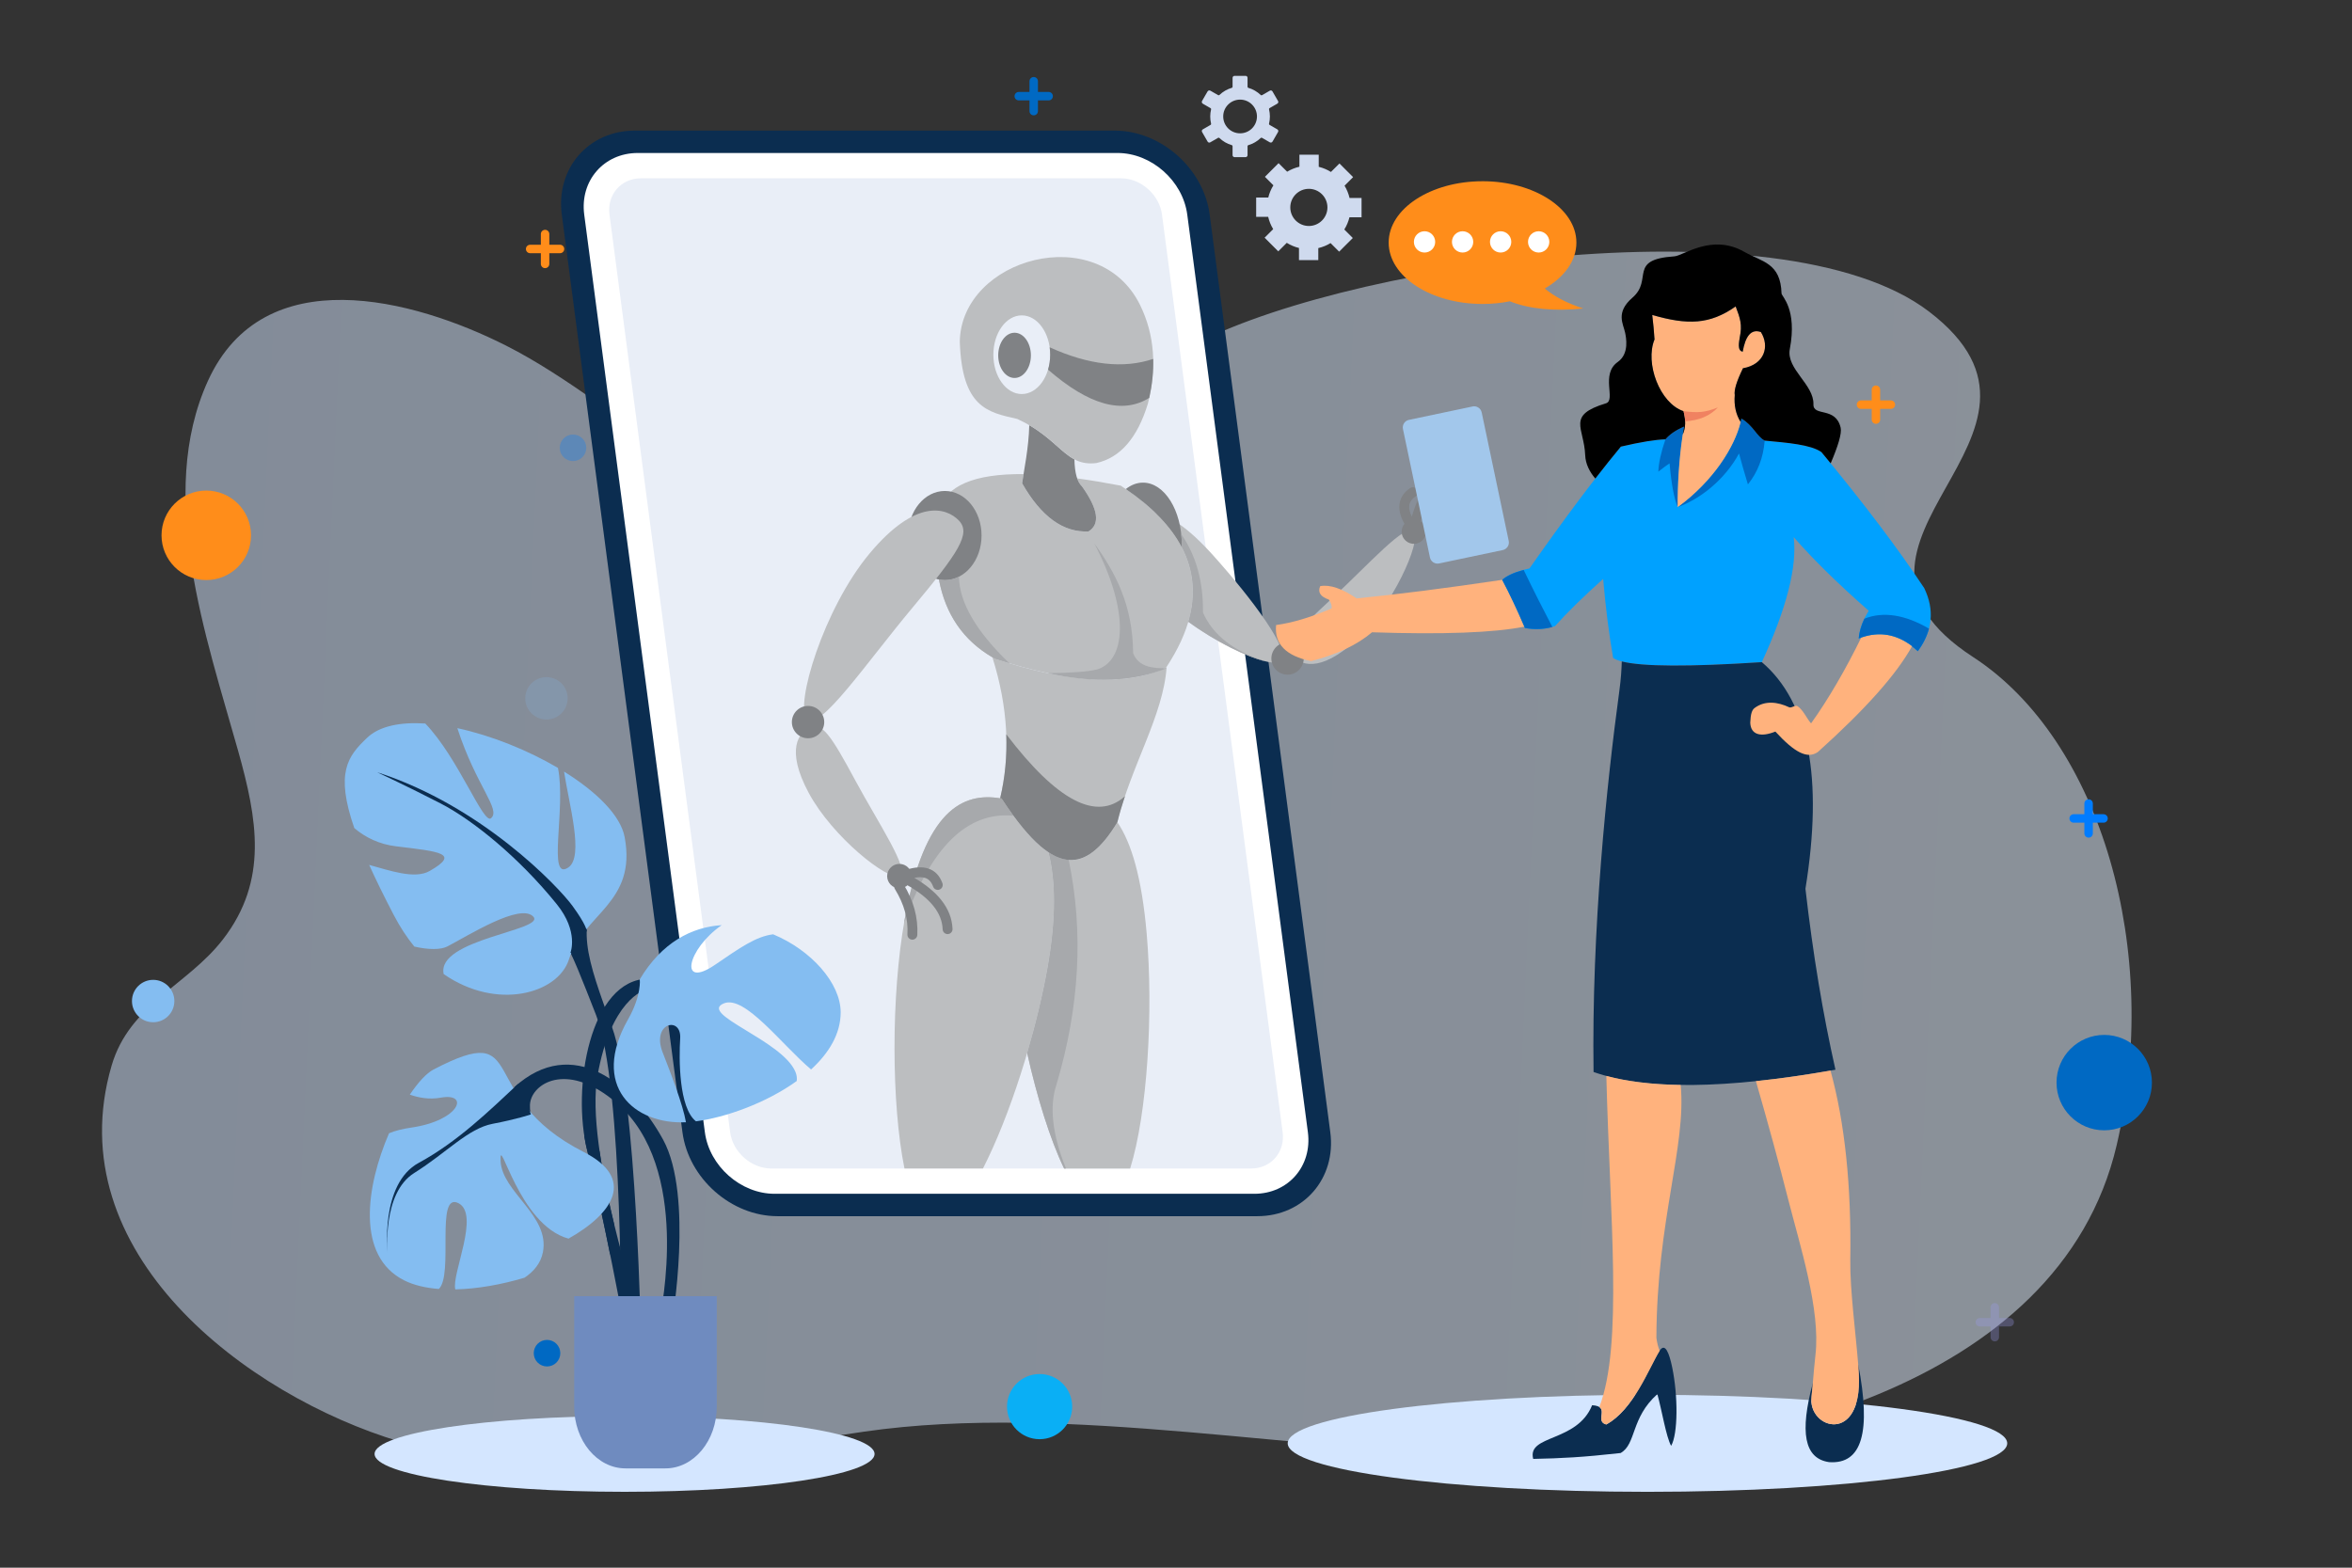 <?xml version="1.0" encoding="UTF-8"?>
<svg id="Layer_1" xmlns="http://www.w3.org/2000/svg" xmlns:xlink="http://www.w3.org/1999/xlink" version="1.1" viewBox="0 0 1500 1000">
  <rect x="0" y="0" width="1500" height="1000" fill="#333333" stroke="none"/>
  <!-- Generator: Adobe Illustrator 29.1.0, SVG Export Plug-In . SVG Version: 2.1.0 Build 142)  -->
  <defs>
    <style>
      .st0 {
        opacity: .2;
      }

      .st0, .st1, .st2 {
        fill: #84bdf1;
      }

      .st3 {
        fill: #ffb27d;
      }

      .st3, .st4, .st5, .st6, .st7, .st8, .st9, .st10, .st11, .st2, .st12, .st13, .st14, .st15, .st16, .st17, .st18 {
        fill-rule: evenodd;
      }

      .st4 {
        fill: #cfdaee;
      }

      .st5 {
        fill: #d4e6ff;
      }

      .st6 {
        fill: #fff;
      }

      .st7 {
        fill: #00a1ff;
      }

      .st8 {
        fill: #e9eef7;
      }

      .st9 {
        fill: #a2c7eb;
      }

      .st10 {
        fill: #f08261;
      }

      .st19, .st11 {
        fill: #0069c3;
      }

      .st20, .st21 {
        fill: #007cff;
      }

      .st22 {
        fill: #0aaff5;
      }

      .st13 {
        fill: #808285;
      }

      .st14, .st23 {
        fill: #ff8d1a;
      }

      .st15 {
        fill: #a7a9ac;
      }

      .st24, .st21 {
        opacity: .3;
      }

      .st16 {
        fill: #bcbec0;
      }

      .st25 {
        fill: url(#New_Gradient_Swatch);
        opacity: .5;
      }

      .st17 {
        fill: #0b2d50;
      }

      .st18 {
        fill: #6f8bbf;
      }

      .st26 {
        fill: #9999ef;
      }
    </style>
    <linearGradient id="New_Gradient_Swatch" data-name="New Gradient Swatch" x1="-3217.01" y1="472.1" x2="-1926.87" y2="472.1" gradientTransform="translate(-1829.04 -41.83) rotate(-177.38) scale(1 -1)" gradientUnits="userSpaceOnUse">
      <stop offset="0" stop-color="#e3f0ff"/>
      <stop offset="1" stop-color="#d4e6ff"/>
      <stop offset="1" stop-color="#d4e6ff"/>
    </linearGradient>
  </defs>
  <path class="st25" d="M974.18,929.22c-141.67-1.79-293.57-34.73-423.06-16-94.93,13.73-201.61,34.73-296.25,6.32-97.76-29.34-218.44-120.56-183.71-239.73,11.42-39.18,48.27-51.11,71.05-80.61,29.07-37.65,21.85-76.81,9.63-120.35-20.24-72.14-52.4-163.15-19.2-235.96,35.46-77.75,130.99-52.29,190.06-22.45,78.84,39.82,146.64,124.6,243.96,101.73,68.98-16.21,127.95-63.83,188.35-98.75,92.45-53.45,379.91-97.33,475.13-24.75,104.43,79.6-85.05,146.78,28.23,220.46,81.78,53.19,120.39,188.07,91.53,311.42-36.7,156.83-243.13,200.34-375.72,198.66Z"/>
  <g id="Background">
    <g>
      <path class="st5" d="M1050.69,889.72c126.71,0,229.43,13.86,229.43,30.94s-102.72,30.95-229.43,30.95-229.45-13.84-229.45-30.95,102.73-30.94,229.45-30.94h0Z"/>
      <path class="st17" d="M404.84,83.31h306.01c29.48,0,56.74,24.09,60.63,53.58l76.92,585.31c3.89,29.48-17.04,53.58-46.53,53.58h-306.01c-29.48,0-56.75-24.07-60.63-53.58l-76.94-585.31c-3.87-29.5,17.04-53.58,46.55-53.58h0Z"/>
      <path class="st6" d="M406.71,97.59h306.01c21.6,0,41.61,17.69,44.46,39.3l76.93,585.31c2.84,21.6-12.52,39.3-34.14,39.3h-305.99c-21.6,0-41.61-17.69-44.45-39.3l-76.94-585.31c-2.84-21.6,12.52-39.3,34.12-39.3h0Z"/>
      <path class="st8" d="M408.85,113.72h305.99c12.74,0,24.55,10.43,26.23,23.16l76.94,585.31c1.66,12.74-7.4,23.18-20.14,23.18h-305.99c-12.74,0-24.55-10.43-26.23-23.18l-76.94-585.31c-1.68-12.74,7.39-23.16,20.14-23.16h0Z"/>
      <path class="st14" d="M945.48,115.6c33.06,0,59.88,17.54,59.88,39.14,0,11.65-7.8,22.12-20.16,29.29,6.14,5.19,14.32,9.44,24.55,12.76-18.86,1.86-34.46.32-46.83-4.6-5.51,1.11-11.38,1.7-17.44,1.7-33.06,0-59.85-17.54-59.85-39.14,0-21.6,26.8-39.14,59.85-39.14h0Z"/>
      <path class="st6" d="M981.3,147.51c-3.76,0-6.8,3.04-6.8,6.79s3.04,6.79,6.8,6.79,6.79-3.04,6.79-6.79-3.04-6.79-6.79-6.79h0ZM908.51,147.51c-3.75,0-6.79,3.04-6.79,6.79s3.04,6.79,6.79,6.79,6.79-3.04,6.79-6.79-3.04-6.79-6.79-6.79h0ZM932.78,147.51c-3.75,0-6.79,3.04-6.79,6.79s3.04,6.79,6.79,6.79,6.79-3.04,6.79-6.79-3.04-6.79-6.79-6.79h0ZM957.03,147.51c-3.75,0-6.79,3.04-6.79,6.79s3.05,6.79,6.79,6.79,6.8-3.04,6.8-6.79-3.05-6.79-6.8-6.79h0Z"/>
      <path class="st16" d="M668.69,543.65c4.54,17.4,5.1,41.81-.71,74.19-7.72,42.99-24.09,94.3-41.09,127.53h-50.06c-8.37-41.14-8.59-110.25.08-158.6,12.68-70.66,37.46-81.36,60.94-77.55l.93.16c10.96,16.71,20.75,28.22,29.9,34.26h.02Z"/>
      <path class="st15" d="M576.49,589.15c.14-.79.28-1.58.41-2.37,12.68-70.66,37.46-81.36,60.94-77.55l.93.16c2.59,3.95,5.1,7.58,7.54,10.94-29.54-2.79-52.82,20.14-69.83,68.82h0Z"/>
      <path class="st16" d="M712.59,524.46c8.89,12.99,15.58,35.11,18.7,70.9,4.39,50.53.41,114.93-10.53,150.03h-42.12c-8.91-18.54-17.22-45.24-23.56-73.66,5.33-18.17,9.81-36.69,12.89-53.87,5.81-32.39,5.25-56.8.71-74.19,15.76,10.41,29.56,4.54,43.9-19.2h0Z"/>
      <path class="st16" d="M598.8,325.42c4.58-15.62,22.57-23.28,53.97-22.99-.38,2.23-.69,4.23-.91,5.88,12.14,21.29,26.26,31.5,42.36,30.67,7.54-4.66,6.16-14.24-4.19-28.71-1.26-1.19-2.29-2.88-3.06-5.1,8.63,1.17,17.89,2.73,27.79,4.62,49.31,32.09,58.97,70.74,28.99,115.96-25.22,12.01-61.63,10.15-109.27-5.59-30.47-16.9-42.36-48.5-35.68-94.75h0Z"/>
      <path class="st16" d="M712.59,524.46c8.83-36.14,29.4-68.25,31.44-99.11-.1.14-.2.28-.28.41-25.22,12.01-61.63,10.15-109.27-5.59-.53-.28-1.05-.57-1.56-.87,9.97,31.81,11.61,61.79,4.92,89.93.32.06.77-.1.95.16,29.84,45.5,51.15,52.55,73.8,15.07h0Z"/>
      <path class="st15" d="M673.74,691.94c14.79-49.69,17.4-97.5,7.84-143.41-4.19-.3-8.47-1.96-12.9-4.88,4.54,17.4,5.1,41.81-.71,74.19-3.08,17.19-7.56,35.7-12.89,53.87,6.34,28.42,14.65,55.12,23.56,73.66h1.2c-8.71-21.61-10.74-39.4-6.1-53.44h0Z"/>
      <path class="st13" d="M602.59,313.18c12.94,0,23.4,12.72,23.4,28.42s-10.47,28.44-23.4,28.44-23.42-12.74-23.42-28.44c0-15.7,10.49-28.42,23.42-28.42h0Z"/>
      <path class="st16" d="M611.5,332.01c8,8.27-.18,20.46-29.64,55.71-29.46,35.25-59.22,79.27-67.22,71-8-8.28,10.52-70.47,39.99-105.72,29.46-35.25,48.9-29.27,56.87-20.99h0Z"/>
      <path class="st16" d="M736.92,327.18c8.55,1.58,20.58,9.06,36.68,26.98,25.02,27.83,50.75,62.25,43.16,67.74-5.73,4.15-34.42-7.41-58.91-25.28,7.46-25.53.49-48.68-20.93-69.43h0Z"/>
      <path class="st16" d="M516.95,463.85c7.39-3.02,13.13,5.39,28.24,33.45,15.11,28.04,35.8,58.53,28.42,61.55-7.39,3.02-42.67-24.92-57.78-52.96-15.13-28.06-6.26-39.02,1.13-42.04h0Z"/>
      <path class="st16" d="M823.87,417.68c-4.76-6.4,1.96-14.06,25.34-35.7,23.38-21.64,47.75-49.27,52.51-42.89,4.78,6.4-13.47,47.55-36.85,69.18-23.4,21.64-36.22,15.82-41,9.42h0Z"/>
      <path class="st13" d="M515.35,450.3c5.69,0,10.31,4.63,10.31,10.31s-4.62,10.32-10.31,10.32-10.33-4.62-10.33-10.32c0-5.69,4.62-10.31,10.33-10.31h0Z"/>
      <path class="st13" d="M811.15,422.62c-1.42-5.53,1.9-11.14,7.41-12.56,5.53-1.42,11.16,1.9,12.58,7.41,1.42,5.51-1.9,11.14-7.43,12.56-5.51,1.42-11.13-1.9-12.56-7.41h0Z"/>
      <path class="st13" d="M570.75,567.15c-.91-1.48-.46-3.41,1.02-4.34,1.48-.91,3.42-.45,4.32,1.03,3.26,5.29,5.65,10.64,7.13,16.08,1.5,5.45,2.09,10.94,1.8,16.51-.1,1.74-1.6,3.06-3.34,2.96-1.74-.1-3.06-1.58-2.96-3.32.28-4.9-.26-9.74-1.56-14.52-1.32-4.82-3.48-9.62-6.41-14.4h0ZM576.76,560.42c-.51-.38-.91-.91-1.11-1.56-.53-1.66.38-3.44,2.03-3.97,5.75-1.86,10.58-2.13,14.48-.81,4.21,1.42,7.17,4.54,8.89,9.34.59,1.64-.28,3.45-1.92,4.05-1.64.57-3.46-.28-4.03-1.94-1.05-2.88-2.71-4.72-4.96-5.49-1.88-.63-4.21-.65-7.03-.08,7.43,4.34,13.15,9.06,17.18,14.14,4.54,5.71,6.93,11.87,7.19,18.48.06,1.74-1.3,3.2-3.04,3.26-1.74.06-3.2-1.3-3.26-3.04-.2-5.21-2.13-10.15-5.83-14.79-3.85-4.86-9.6-9.4-17.22-13.65-1.4-.79-1.98-2.51-1.38-3.95h0Z"/>
      <path class="st13" d="M910.46,339.8c-1.2,1.24-3.2,1.28-4.46.08-1.24-1.2-1.28-3.2-.08-4.44,4.31-4.48,8.89-8.12,13.76-10.92,4.92-2.8,10.09-4.76,15.54-5.85,1.7-.34,3.38.77,3.71,2.47.34,1.7-.77,3.38-2.47,3.71-4.8.95-9.36,2.67-13.67,5.13-4.34,2.49-8.45,5.77-12.34,9.81h0ZM902.43,335.65c-.24.57-.65,1.09-1.22,1.46-1.46.93-3.42.47-4.34-.99-3.24-5.11-4.72-9.72-4.41-13.82.32-4.42,2.61-8.08,6.83-10.94,1.44-.97,3.4-.59,4.38.85.97,1.44.59,3.42-.85,4.4-2.55,1.72-3.91,3.77-4.09,6.16-.14,1.96.42,4.23,1.66,6.81,2.37-8.27,5.51-15.01,9.4-20.16,4.4-5.81,9.78-9.68,16.12-11.57,1.67-.49,3.41.47,3.9,2.13.49,1.66-.45,3.42-2.11,3.91-5.02,1.5-9.3,4.6-12.88,9.32-3.73,4.96-6.71,11.65-8.93,20.1-.39,1.56-1.91,2.53-3.48,2.33h0Z"/>
      <path class="st13" d="M573.6,551.06c4.31,0,7.8,3.5,7.8,7.8s-3.49,7.8-7.8,7.8-7.82-3.5-7.82-7.8,3.5-7.8,7.82-7.8h0Z"/>
      <path class="st13" d="M894.15,341.04c-1.07-4.17,1.44-8.43,5.63-9.5,4.16-1.09,8.41,1.42,9.49,5.61,1.07,4.17-1.44,8.43-5.61,9.5-4.19,1.09-8.43-1.44-9.52-5.61h0Z"/>
      <path class="st13" d="M728.96,307.86c13.66,0,24.74,17.69,24.74,39.52,0,.55,0,1.09-.04,1.62-6.89-13.17-18.78-25.51-35.68-37.03,3.3-2.63,7.03-4.11,10.96-4.11h.02Z"/>
      <path class="st15" d="M643.77,423.11c-21.13-20.26-31.87-38.69-32.23-55.23-2.75,1.38-5.77,2.15-8.95,2.15-1.28,0-2.55-.12-3.77-.37,4.17,22.24,15.54,38.78,34.1,49.65.51.3,1.03.59,1.56.89,3.14,1.03,6.24,2.01,9.28,2.92h0Z"/>
      <path class="st13" d="M717.43,507.91c-18.05,16.21-43.27,3.04-75.67-39.52.53,14.02-.77,27.63-3.91,40.84.32.06.77-.1.95.16,2.57,3.95,5.1,7.58,7.54,10.94,7.98,10.88,15.36,18.7,22.36,23.32,4.43,2.92,8.71,4.56,12.9,4.88,10.68.81,20.7-7.03,31-24.07,1.36-5.61,3.02-11.12,4.84-16.55h0Z"/>
      <path class="st13" d="M685.22,293.01c.18,8.67,1.78,14.44,4.82,17.26,10.35,14.48,11.73,24.05,4.19,28.71-16.09.83-30.21-9.38-42.36-30.67,1.03-7.86,4.25-22.57,4.54-37.13,14.12,8.24,20.52,17.46,28.81,21.82h0Z"/>
      <path class="st15" d="M767.21,390.71c.22-19.75-4.4-36.4-13.86-49.96.22,2.15.36,4.38.36,6.63l-.04,1.62c7.74,14.83,9.12,30.69,4.17,47.61,17.69,12.92,37.6,22.53,49.43,25.3-20.42-6.4-33.77-16.81-40.07-31.2h.02Z"/>
      <path class="st16" d="M612.11,217.87c1.41,41.98,17.54,45.08,36.63,49.35,27.71,12.68,30.45,30.55,50.44,28.16,15.27-3.4,26.23-16.04,32.9-37.92,5.65-22.49,4.46-43.7-5-62.92-26.74-54.25-114.01-29.92-114.97,23.32h0Z"/>
      <path class="st8" d="M651.63,201.17c10.01,0,18.13,11.24,18.13,25.1s-8.12,25.08-18.13,25.08-18.11-11.24-18.11-25.08c0-13.86,8.12-25.1,18.11-25.1h0Z"/>
      <path class="st13" d="M647.03,212.24c5.75,0,10.43,6.46,10.43,14.44s-4.68,14.42-10.43,14.42-10.41-6.46-10.41-14.42,4.66-14.44,10.41-14.44h0Z"/>
      <path class="st13" d="M735.46,228.95c-19.04,6.38-41.06,3.91-66.04-7.42.22,1.54.34,3.12.34,4.74,0,3.36-.49,6.6-1.36,9.52,25.99,22.61,47.51,28.62,64.56,17.99,1.85-8.47,2.72-16.77,2.5-24.82h0Z"/>
      <path class="st15" d="M722.66,416.69c3.56,9.01,12.78,9.6,21.29,9.6-21.37,8.57-46.59,9.62-75.65,3.12,15.13-.16,25.59-.95,31.4-2.41,17.77-5.37,21.53-35.63-1.82-80.41,13.19,18.25,24.59,39.08,24.78,70.11h0Z"/>
      <path class="st5" d="M398.32,903.3c-88.06,0-159.43,10.82-159.43,24.15s71.37,24.15,159.43,24.15,159.43-10.8,159.43-24.15c0-13.33-71.37-24.15-159.43-24.15h0Z"/>
      <path class="st17" d="M386.65,564.53c-21.39,23.54-12.09,47.1,3.73,90.8,15.8,43.72,18.6,205.16,18.6,205.16l-13.03-2.25s1.88-165.9-15.8-210.75c-17.67-44.85-25.14-67.26-40.96-52.69-15.8,14.57,47.46-30.27,47.46-30.27h0Z"/>
      <path class="st2" d="M398.4,534.06c-2.59-13.96-18.03-29.05-38.67-41.87,3.08,20.58,12.9,54.23,2.75,61.14-13.74,9.3-1.34-37.68-6.64-63.49-19.39-11.41-42.71-20.74-64.18-25.36.04.1.06.18.1.28,12.09,37.01,27.9,51.58,21.39,57.17-4.88,4.23-20.83-38.51-41.93-60.41-15.82-1.03-29.21,1.56-37.11,9.12-12.24,11.65-20.46,22.02-8.16,57.57,7.03,6.04,16.13,10.39,26.72,11.65,27.9,3.38,40.94,4.48,21.39,15.7-9.56,5.49-25.57-.3-38.61-3.85,4.23,9.39,9.42,19.96,15.72,32.05,4.01,7.67,8.39,14.3,13.07,20.04,9.01,2.09,16.85,2.09,20.99-.04,13.01-6.71,46.51-28.02,54.88-19.06,8.2,8.77-62.03,14.34-57.15,36.65,34.03,23.62,72.99,12.38,79.86-9.32,9.26-29.13,43.39-36,35.57-77.99h0Z"/>
      <path class="st17" d="M328.04,693.46c37.22-33.65,75.36-2.25,94.91,33.61,19.53,35.88,5.59,116.59,5.59,116.59,0,0-7.46,0-7.46-3.36s20.48-95.28-27.9-136.77c-30.27-25.93-52.1-13.45-54.88-1.11-2.8,12.32,12.08,34.74,12.08,34.74l-22.33-43.7Z"/>
      <path class="st17" d="M413.65,624.32c-37.23,0-49.33,69.51-39.08,109.86,10.23,40.37,24.19,115.47,24.19,115.47l9.3-11.22s-35.37-105.37-26.97-152.45c8.37-47.08,28.83-54.94,32.56-54.94,3.71,0,0-6.71,0-6.71h0Z"/>
      <path class="st17" d="M382.42,734.5c-2.63-4.19-5.84-7.64-9.79-9.93.51,3.36,1.15,6.56,1.93,9.62,4.66,18.39,10.09,43.98,14.63,66.41.39-2.86,1.05-7.31,2.01-14.12.26-1.62.41-3.38.55-5.21-3.65-14.95-7.09-31.22-9.34-46.76h0Z"/>
      <path class="st2" d="M372.25,734.83c-70.72-35.88-33.45-85.11-95.8-52.59-4.4,2.29-9.74,8.06-15.09,16.02,5.53,1.9,12.24,3.28,19.75,1.92,18.6-3.36,12.09,14.57-18.62,19.06-5.77.85-10.49,2.01-14.38,3.65-14.63,33.87-21.23,78.4,9.74,93.88,6.1,3.04,13.63,4.8,22.02,5.45,9.56-9.16-2.33-62.09,12.42-54.78,14.12,7.01-4.46,45.38-1.92,55.04,13.96-.3,29.42-3.04,44.16-7.46,5.86-3.93,10.33-9.22,11.69-16.17,4.66-23.56-26.03-38.13-26.98-58.32-.85-18.54,11.28,40.82,43.33,49.57,29.01-16.33,42.73-38.49,9.68-55.26h0Z"/>
      <path class="st2" d="M422.63,671.4c-7.45-19.06,12.11-23.54,11.16-8.97-.81,12.91-.91,44.29,10.07,52.84,18.96-2.47,44.75-11.67,64.26-25.71.24-1.9,0-3.83-.83-5.83-8.37-20.18-62.34-37.01-45.58-43.72,13.33-5.37,36.71,26.25,55.55,42.18,11.32-10.35,18.88-22.67,18.88-36.41,0-18.64-18.78-39.71-43.07-49.8-10.92,1.34-21.09,8.53-36.95,19.37-23.42,16-18.01-9.87,4.15-25.22-19.14,1.19-38.19,11.04-52.25,34.56,0,0,1.32,10.05-7.5,25.59-24.07,42.42,3.73,67.18,36.95,65.58-1.9-11.18-9.7-31.3-14.83-44.47h0Z"/>
      <path class="st17" d="M330.27,691.55c-18.19,16.94-38.39,36.75-63.19,50.2-24.82,13.45-19.87,57.31-19.87,57.31,0,0-3.71-37.88,16.96-50.83,20.68-12.95,34.32-28.4,50.02-31.38,15.72-3,24.41-5.98,24.41-5.98,0,0-4.96-11.97-2.07-16.46,2.9-4.48-6.26-2.86-6.26-2.86h0Z"/>
      <path class="st17" d="M240.59,492.62c66.57,21.43,115.37,72.75,124.49,85.21,9.08,12.44,9.08,15.94,9.08,15.94l-7.03,15.94-3.32-1.99s5.39-13.45-8.69-30.89c-24.25-30.08-53.75-53.81-74.02-64.28-20.26-10.47-40.52-19.93-40.52-19.93h0Z"/>
      <path class="st18" d="M424.39,936.66h-25.46c-18.09,0-32.74-17.67-32.74-39.48v-70.4h90.94v70.4c0,21.8-14.65,39.48-32.74,39.48h0Z"/>
      <path class="st4" d="M785.58,56.02c-1.48.43-2.9,1.05-4.21,1.8-1.34.77-2.59,1.72-3.69,2.78-.24.22-.55.24-.79.1l-5.02-2.88h-.02c-.3-.16-.63-.18-.93-.1-.3.08-.57.28-.75.57l-.04.04-3.52,6.08c-.16.3-.2.63-.12.95.08.32.28.57.58.75l.03.04,4.96,2.86c.28.16.4.45.32.73-.18.73-.32,1.5-.41,2.27-.1.75-.14,1.52-.14,2.31s.04,1.56.14,2.33c.1.77.24,1.52.41,2.27.08.3-.08.61-.35.75l-4.94,2.86c-.3.16-.49.43-.59.75-.08.3-.04.65.14.95l3.53,6.12c.16.3.44.49.75.58.3.07.63.04.93-.12l.04-.04,4.98-2.86c.26-.16.57-.1.77.1,1.13,1.07,2.37,1.99,3.71,2.78,1.32.75,2.74,1.36,4.25,1.8.28.08.47.36.47.63v5.77c0,.36.14.65.38.89.21.22.53.36.86.36h7.07c.34,0,.65-.14.87-.36.24-.24.38-.53.38-.89v-5.77c0-.3.22-.57.49-.63,1.5-.43,2.92-1.05,4.23-1.8,1.34-.79,2.59-1.72,3.69-2.78.24-.24.57-.26.83-.08l4.96,2.86c.3.18.63.2.95.12.32-.08.57-.28.75-.57l.04-.04,3.51-6.1c.18-.28.22-.63.12-.93-.08-.32-.28-.59-.57-.75l-5-2.88c-.26-.16-.38-.45-.3-.73.18-.75.32-1.5.41-2.27.08-.77.14-1.54.14-2.33s-.06-1.56-.14-2.31c-.1-.77-.24-1.54-.41-2.27-.08-.32.06-.61.34-.75l4.96-2.86c.3-.18.49-.45.57-.75.1-.32.06-.65-.12-.95l-.04-.04-3.52-6.08c-.16-.3-.43-.49-.75-.57-.3-.08-.65-.06-.92.12l-5.02,2.88c-.25.16-.59.1-.79-.1-1.11-1.09-2.35-2.01-3.69-2.79-1.32-.77-2.74-1.38-4.25-1.8-.28-.1-.47-.36-.47-.65v-5.77c0-.34-.14-.63-.35-.87-.24-.22-.55-.36-.89-.36h-7.07c-.34,0-.65.14-.86.36-.24.24-.38.53-.38.87v5.77c0,.32-.22.57-.51.65l.02-.02ZM783.27,66.68c1.94-1.93,4.64-3.14,7.6-3.14s5.67,1.2,7.61,3.14c1.95,1.96,3.15,4.64,3.15,7.6s-1.2,5.67-3.15,7.62c-1.94,1.94-4.63,3.14-7.61,3.14s-5.67-1.2-7.6-3.14c-1.96-1.96-3.16-4.64-3.16-7.62s1.2-5.65,3.16-7.6h0Z"/>
      <path class="st4" d="M834.73,144.15c-6.54,0-11.84-5.31-11.84-11.85s5.31-11.85,11.84-11.85,11.85,5.31,11.85,11.85-5.31,11.85-11.85,11.85h0ZM868.34,138.6v-12.32h-7.66c-.65-2.8-1.74-5.43-3.18-7.82l5.45-5.47-8.71-8.71-5.43,5.41c-2.37-1.48-4.97-2.59-7.78-3.28v-7.72h-12.32v7.66c-2.8.65-5.43,1.74-7.82,3.18l-5.47-5.45-8.71,8.71,5.41,5.43c-1.48,2.37-2.59,4.98-3.26,7.78h-7.74v12.33h7.67c.65,2.8,1.73,5.43,3.19,7.82l-5.47,5.47,8.71,8.71,5.43-5.43c2.37,1.48,5,2.61,7.78,3.28v7.74h12.32v-7.66c2.8-.65,5.45-1.74,7.82-3.2l5.47,5.47,8.71-8.71-5.41-5.43c1.48-2.36,2.59-5,3.28-7.78h7.72Z"/>
      <path class="st9" d="M898.54,267.83l40.62-8.55c2.65-.55,5.25,1.17,5.8,3.81l17.24,81.97c.56,2.65-1.17,5.25-3.79,5.81l-40.64,8.55c-2.63.55-5.25-1.17-5.81-3.79l-17.22-81.99c-.55-2.65,1.15-5.25,3.79-5.81h0Z"/>
      <path class="st7" d="M1110.57,267c7.5,4.32,9.8,11.43,14.87,14.06,14.75,1.4,29.27,2.53,36.18,7.33,27.05,32.68,48.9,61.59,65.54,86.71,6.73,13.9,5.39,27.35-4.07,40.31-11.57-10.7-24.15-13.41-37.7-8.12.45-5.67,2.59-11.55,6.4-17.69-19.47-17.08-35.43-32.74-47.86-46.98,2.31,18.68-4.47,45.26-20.31,79.74-55.1,3.59-86.71,2.73-94.83-2.61-2.69-15.42-4.8-32.23-6.38-50.46-12.64,11.32-22.89,21.37-30.75,30.15-5.93,1.96-12.32,2.35-19.14,1.17-4.82-11.32-9.64-21.56-14.5-30.75,3.34-3,9.14-5.43,17.4-7.25,22.49-32.07,41.92-57.98,58.28-77.71,12.7-2.96,22.18-4.5,28.42-4.64,2.69-3.16,6.64-5.87,11.89-8.12-3.06,16.84-4.21,37.05-4.05,51.32,24.07-17.64,37.6-40.68,40.6-56.48h0Z"/>
      <path class="st17" d="M1151.43,566.94c11.43-70.8,2.17-118.98-27.8-144.57-46.53,3.04-76.31,2.88-89.34-.45-.14,5-.47,10.86-1.52,18.58-8.1,59.68-17.79,152.32-16.47,243.31,32.85,11.53,84.26,11.04,154.27-1.46-8-35.39-14.38-73.85-19.14-115.41h0Z"/>
      <path class="st11" d="M1062.13,280.28c-2.82,8.31-4.35,15.17-4.52,20.58,3.24-2.57,5.63-4.32,7.17-5.29,1.18,13.35,2.92,22.65,5.19,27.92-.16-14.28.99-34.48,4.05-51.32-5.25,2.25-9.2,4.96-11.89,8.12h0Z"/>
      <path class="st11" d="M1110.57,267c-3,15.8-16.53,38.84-40.6,56.48,14.38-5.11,30.1-17.6,39.1-34.22,1.5,5.63,3.38,12.2,5.67,19.73,6.26-7.76,9.83-17.06,10.7-27.92-5.08-2.63-7.37-9.74-14.87-14.06h0Z"/>
      <path class="st3" d="M1187.03,406.68c-9.6,19.63-20.83,39.18-32.01,54.74-2.57-2.74-5.06-8.71-8.69-11-1.44-.91-3.75,1.44-5.29.73-7.33-3.46-15.46-4.46-22.04.47-1.64,1.22-2.53,3.63-2.76,9.36.28,7.86,6.87,9.36,16.01,5.67,12.26,13.37,20.42,17.71,27.11,13.03,30.25-27.15,50.28-49.67,60.09-67.54-10.09-7.68-20.89-9.5-32.43-5.47h0Z"/>
      <path class="st3" d="M875,403.32c45.34,1.5,77.73.3,97.16-3.59-4.68-10.96-9.39-20.91-14.12-29.86-36.16,5.37-67.1,9.32-92.87,11.85-9.26-6.34-16.98-8.95-23.2-7.84-1.7,3.91.14,6.75,5.51,8.57,1.44,2.01,2.03,3.89,1.74,5.65-13.41,5.73-25.2,9.24-35.37,10.59-1.21,12.07,6.26,19.75,22.37,23.03,16.43-4.25,29.36-10.37,38.79-18.39h0Z"/>
      <path class="st17" d="M1156.17,882.03c-8.45,31.54-5.59,48.32,10.33,50.64,21.15,1.52,26.88-19.38,18.58-62.43.18,2.35.34,4.5.42,6.46,2.35,45.08-32.64,34.99-30.21,14.24.35-2.9.63-5.86.89-8.91h0Z"/>
      <path class="st3" d="M1155.28,890.94c-2.43,20.76,32.56,30.85,30.21-14.24-.1-1.96-.24-4.11-.42-6.46-1.42-18.38-5.31-47.79-5.04-66.35.75-47.37-3.46-87.72-12.62-120.98-16.96,2.96-32.82,5.2-47.57,6.73,7.98,27.69,14.89,53.02,20.74,76.01,7.19,28.2,20.6,69.95,17.24,98.6-.71,6.14-1.17,12.08-1.66,17.77-.26,3.04-.53,6-.89,8.91h0Z"/>
      <path class="st17" d="M1015.38,896.37c12.2.65,1.07,10.15,9.02,12.28,17.36-9.5,26.98-35.39,33.91-46.82,3.65-6,6.3,1.64,8.1,10.21,3.85,18.39,3.75,42.68-.63,50.24-3.16-5.55-5.9-22.57-8.79-32.98-17.04,15.15-13.33,31.87-23.44,37.56-24.23,2.69-37.35,3.36-55.75,3.75-4.05-15.64,27.96-10.37,37.58-34.24h0Z"/>
      <path class="st3" d="M1024.45,686.31c2.31,90.94,10.68,171.99-4.48,211.19,4.23,2.73-2.07,9.42,4.42,11.16,17.38-9.5,27-35.39,33.93-46.82.04-.06.08-.12.12-.18-.97-2.43-1.66-5.21-2.07-8.33.3-75.44,19.16-121.96,15.5-161.24-18.35-.28-34.17-2.19-47.42-5.77h0Z"/>
      <path class="st11" d="M990.03,399.95c-6.08-11.6-12.21-23.74-18.31-36.42-6.3,1.7-10.86,3.81-13.69,6.34,4.73,8.95,9.44,18.9,14.12,29.86.12.3.26.59.38.89,6.2,1.07,12.03.85,17.5-.67h0Z"/>
      <path class="st11" d="M1189.01,394.64c-2.08,4.34-3.28,8.55-3.62,12.66.55-.22,1.11-.42,1.64-.61,11.53-4.03,22.33-2.21,32.43,5.47-.04.04-.04.08-.06.12,1.24.97,2.47,1.99,3.71,3.14,3.46-4.76,5.83-9.56,7.11-14.44-15.38-8.95-29.13-11.06-41.21-6.34h0Z"/>
      <path class="st3" d="M1073.66,262.31c1.54,5.81,1.38,10.74-.47,14.83-2.43,15.72-3.38,33.45-3.22,46.35,22.97-16.84,36.34-38.59,40.13-54.29-3.06-4.9-4.31-10.62-3.75-17.18-.55-3.06,1.19-8.77,5.23-17.1,13.74-2.39,17.16-13.94,11.43-23.1-6.42-2.27-9.89,2.98-11.59,12.52-3.65-.55-2.25-6.4-1.88-9.14,1.72-7.92.28-12.2-2.61-19.71-16.5,11.59-30.67,11.97-53.22,5.42.67,5.41,1.15,10.64,1.46,15.66-6.18,15.05,3.26,40.64,18.48,45.76h0Z"/>
      <path class="st12" d="M1053.71,200.89c22.55,6.55,36.72,6.18,53.22-5.42,2.88,7.5,4.32,11.79,2.61,19.71-.38,2.74-1.78,8.59,1.88,9.14,1.7-9.54,5.17-14.79,11.59-12.52,5.73,9.16,2.31,20.72-11.43,23.1-4.05,8.33-5.79,14.04-5.23,17.1-.55,6.56.69,12.28,3.75,17.18.18-.73.34-1.48.47-2.19,7.5,4.32,9.8,11.43,14.87,14.06,14.75,1.4,29.27,2.53,36.18,7.33,1.99,2.41,3.97,4.8,5.9,7.17,4.72-11.04,7.19-19.14,6.36-22.73-3.18-13.7-17.6-6.83-17.36-14.93.4-12.64-17.44-22.53-15.07-35.15,4.86-25.77-5.21-33.61-5.27-35.57-.59-19.53-12.28-20.04-23.94-26.62-20.64-11.69-38.59,2.61-44.45,2.98-29.84,1.96-13.31,14.79-26.68,26.34-11,9.52-5.81,16.75-4.66,22.47.49,2.57,2.9,13.19-4.72,18.56-11.18,7.86-.95,24.39-7.54,26.38-25.35,7.68-13.92,15.34-13.23,33.06.22,5.69,2.88,10.76,6.46,14.93,5.73-7.41,11.18-14.2,16.29-20.38,12.7-2.96,22.18-4.5,28.42-4.64,2.69-3.16,6.64-5.87,11.89-8.12-.3,1.61-.57,3.28-.83,4.98,1.86-4.09,2.01-9.02.47-14.83-15.22-5.11-24.67-30.71-18.48-45.76-.32-5.02-.79-10.25-1.46-15.66h0Z"/>
      <path class="st10" d="M1073.66,262.31c9.2,1.03,13.39.97,21.92-2.43-5,5.39-11.95,8.35-20.89,8.87-.07-2.01-.41-4.15-1.03-6.44h0Z"/>
    </g>
  </g>
  <g>
    <path class="st19" d="M340.4,863.17c0,4.68,3.79,8.47,8.47,8.47,4.68,0,8.47-3.79,8.47-8.47,0-4.68-3.79-8.47-8.47-8.47-4.68,0-8.47,3.79-8.47,8.47Z"/>
    <path class="st21" d="M356.97,285.65c0,4.68,3.79,8.47,8.47,8.47,4.68,0,8.47-3.79,8.47-8.47,0-4.68-3.79-8.47-8.47-8.47-4.68,0-8.47,3.79-8.47,8.47Z"/>
    <path class="st19" d="M1311.56,690.58c0,16.8,13.62,30.43,30.42,30.43,16.81,0,30.43-13.62,30.43-30.43,0-16.81-13.62-30.43-30.43-30.43-16.8,0-30.42,13.62-30.42,30.43Z"/>
    <path class="st23" d="M103.01,341.47c0,15.76,12.78,28.54,28.54,28.54,15.77,0,28.55-12.78,28.55-28.54,0-15.76-12.78-28.54-28.55-28.54-15.76,0-28.54,12.78-28.54,28.54Z"/>
    <path class="st22" d="M642.22,897.25c0,11.48,9.31,20.79,20.79,20.79s20.79-9.31,20.79-20.79c0-11.48-9.31-20.79-20.79-20.79-11.48,0-20.79,9.31-20.79,20.79Z"/>
    <path class="st1" d="M84.16,638.55c0,7.46,6.05,13.52,13.52,13.52,7.47,0,13.52-6.05,13.52-13.52,0-7.46-6.05-13.52-13.52-13.52-7.46,0-13.52,6.05-13.52,13.52Z"/>
    <path class="st0" d="M334.99,445.45c0,7.46,6.05,13.52,13.51,13.52s13.52-6.05,13.52-13.52c0-7.47-6.05-13.52-13.52-13.52-7.46,0-13.51,6.05-13.51,13.52Z"/>
    <path class="st20" d="M1322.49,519.38h6.83s0-6.82,0-6.82c0-1.49,1.21-2.7,2.7-2.7s2.7,1.21,2.7,2.7v6.82s6.82,0,6.82,0c1.49,0,2.7,1.21,2.7,2.7,0,1.49-1.21,2.7-2.7,2.7h-6.82s0,6.83,0,6.83c0,1.49-1.21,2.7-2.7,2.7-1.49,0-2.7-1.21-2.7-2.7v-6.83s-6.83,0-6.83,0c-1.49,0-2.7-1.21-2.7-2.7,0-1.49,1.21-2.7,2.7-2.7Z"/>
    <path class="st23" d="M1186.86,255.42h6.83s0-6.82,0-6.82c0-1.49,1.21-2.7,2.7-2.7s2.7,1.21,2.7,2.7v6.82s6.83,0,6.83,0c1.49,0,2.7,1.21,2.7,2.7,0,1.49-1.21,2.7-2.7,2.7h-6.83s0,6.83,0,6.83c0,1.49-1.21,2.7-2.7,2.7-1.49,0-2.7-1.21-2.7-2.7v-6.83s-6.83,0-6.83,0c-1.49,0-2.7-1.21-2.7-2.7,0-1.49,1.21-2.7,2.7-2.7Z"/>
    <g class="st24">
      <g>
        <path class="st26" d="M1272.19,855.65c1.49,0,2.7-1.21,2.7-2.7v-19.05c0-1.49-1.21-2.7-2.7-2.7-1.49,0-2.7,1.21-2.7,2.7v19.05c0,1.49,1.21,2.7,2.7,2.7Z"/>
        <path class="st26" d="M1262.66,846.12h19.06c1.49,0,2.7-1.21,2.7-2.7,0-1.49-1.21-2.7-2.7-2.7h-19.06c-1.49,0-2.7,1.21-2.7,2.7,0,1.49,1.21,2.7,2.7,2.7Z"/>
      </g>
    </g>
    <g>
      <path class="st19" d="M659.26,73.58c1.49,0,2.7-1.21,2.7-2.7v-19.05c0-1.49-1.21-2.7-2.7-2.7-1.49,0-2.7,1.21-2.7,2.7v19.05c0,1.49,1.21,2.7,2.7,2.7Z"/>
      <path class="st19" d="M649.73,64.05h19.05c1.49,0,2.7-1.21,2.7-2.7s-1.21-2.7-2.7-2.7h-19.05c-1.49,0-2.7,1.21-2.7,2.7,0,1.49,1.21,2.7,2.7,2.7Z"/>
    </g>
    <path class="st23" d="M338.1,156.12h6.83s0-6.83,0-6.83c0-1.49,1.21-2.7,2.7-2.7,1.49,0,2.7,1.21,2.7,2.7v6.83s6.82,0,6.82,0c1.49,0,2.7,1.21,2.7,2.7s-1.21,2.7-2.7,2.7h-6.82s0,6.83,0,6.83c0,1.49-1.21,2.7-2.7,2.7s-2.7-1.21-2.7-2.7v-6.83s-6.83,0-6.83,0c-1.49,0-2.7-1.21-2.7-2.7,0-1.49,1.21-2.7,2.7-2.7Z"/>
  </g>
</svg>